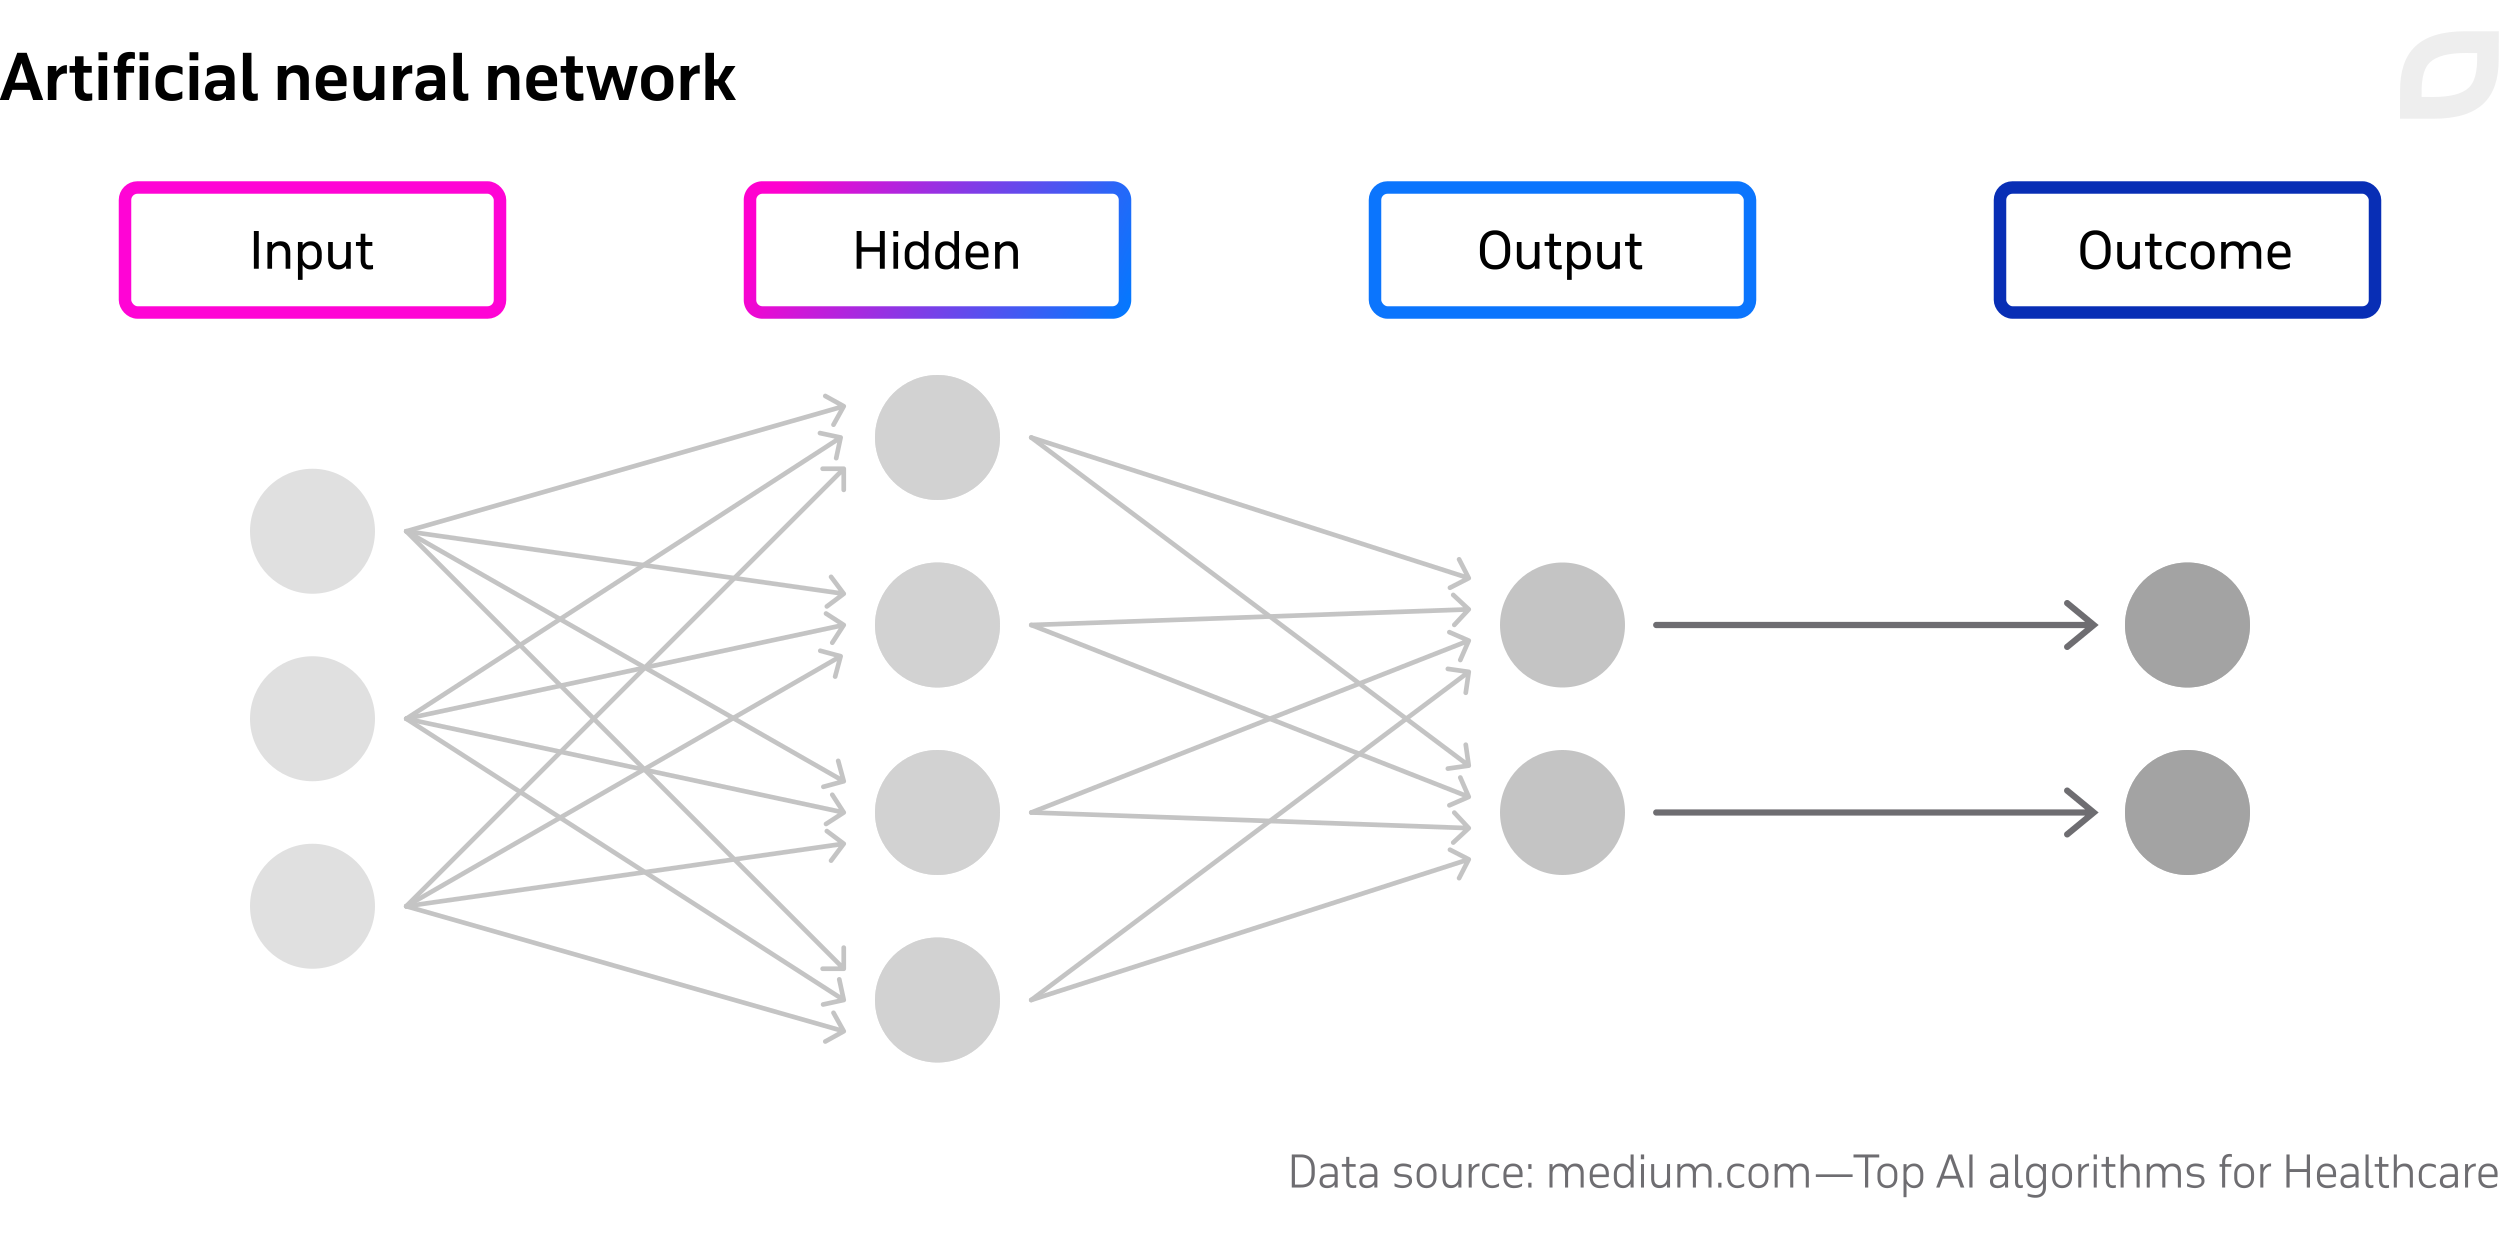 <svg width="800" height="400" viewBox="0 0 800 400" fill="none" xmlns="http://www.w3.org/2000/svg"><g clip-path="url(#clip0_9448_50870)"><path d="M416.389 369.43c.644 0 1.232.098 1.764.294.541.187.999.476 1.372.868.383.383.677.868.882 1.456.215.588.322 1.279.322 2.072v1.288c0 .793-.107 1.479-.322 2.058-.205.579-.499 1.055-.882 1.428a3.546 3.546 0 01-1.372.84 5.562 5.562 0 01-1.764.266h-3.024v-10.57h3.024zm-2.002.924v8.722h2.002a4.54 4.54 0 001.316-.182 2.495 2.495 0 001.05-.602c.289-.28.513-.649.672-1.106.168-.457.252-1.017.252-1.68v-1.484c0-.635-.079-1.181-.238-1.638-.159-.467-.383-.849-.672-1.148a2.602 2.602 0 00-1.05-.658 3.795 3.795 0 00-1.33-.224h-2.002zm12.69 9.646v-.952a2.29 2.29 0 01-.994.868c-.411.187-.877.28-1.4.28-.793 0-1.395-.187-1.806-.56-.401-.373-.602-.896-.602-1.568 0-.803.257-1.381.77-1.736.513-.364 1.293-.546 2.338-.546h1.694v-.448a4.3 4.3 0 00-.084-.896 1.6 1.6 0 00-.308-.672 1.334 1.334 0 00-.63-.42c-.261-.103-.597-.154-1.008-.154-.476 0-.901.065-1.274.196-.373.121-.747.345-1.12.672v-.966c.289-.233.625-.42 1.008-.56.383-.14.896-.21 1.54-.21.541 0 .994.061 1.358.182.364.112.658.294.882.546.224.243.383.551.476.924.093.364.14.798.14 1.302V380h-.98zm-2.268-.644c.233 0 .471-.028.714-.084a1.96 1.96 0 001.232-.812c.159-.215.266-.476.322-.784v-1.05h-1.736c-.784 0-1.33.112-1.638.336-.299.215-.448.569-.448 1.064 0 .439.135.77.406.994.28.224.663.336 1.148.336zm4.582-6.846h1.4v-2.31h.98v2.31h2.03v.84h-2.03v4.326c0 .56.093.975.28 1.246.196.261.546.392 1.05.392.149 0 .308-.009.476-.028.168-.028.303-.061.406-.098v.868a2.12 2.12 0 01-.406.084 3.03 3.03 0 01-.546.042c-.794 0-1.368-.215-1.722-.644-.346-.439-.518-1.041-.518-1.806v-4.382h-1.4v-.84zm10.387 7.49v-.952a2.29 2.29 0 01-.994.868c-.411.187-.877.28-1.4.28-.793 0-1.395-.187-1.806-.56-.401-.373-.602-.896-.602-1.568 0-.803.257-1.381.77-1.736.513-.364 1.293-.546 2.338-.546h1.694v-.448a4.3 4.3 0 00-.084-.896 1.6 1.6 0 00-.308-.672 1.334 1.334 0 00-.63-.42c-.261-.103-.597-.154-1.008-.154-.476 0-.901.065-1.274.196-.373.121-.747.345-1.12.672v-.966c.289-.233.625-.42 1.008-.56.383-.14.896-.21 1.54-.21.541 0 .994.061 1.358.182.364.112.658.294.882.546.224.243.383.551.476.924.093.364.14.798.14 1.302V380h-.98zm-2.268-.644c.233 0 .471-.028.714-.084a1.96 1.96 0 001.232-.812c.159-.215.266-.476.322-.784v-1.05h-1.736c-.784 0-1.33.112-1.638.336-.299.215-.448.569-.448 1.064 0 .439.135.77.406.994.28.224.663.336 1.148.336zm8.736-.714c.43.215.85.383 1.26.504.42.121.854.182 1.302.182.626 0 1.125-.112 1.498-.336.383-.233.574-.583.574-1.05 0-.812-.578-1.255-1.736-1.33l-.742-.056a4.221 4.221 0 01-.868-.14 2.053 2.053 0 01-.714-.35 1.703 1.703 0 01-.49-.616c-.121-.261-.182-.583-.182-.966 0-.345.075-.649.224-.91.159-.271.364-.499.616-.686.262-.187.56-.327.896-.42a3.756 3.756 0 011.078-.154c.56 0 1.05.056 1.47.168.43.103.794.233 1.092.392v.98a4.375 4.375 0 00-1.288-.504 5.73 5.73 0 00-1.176-.14c-.616 0-1.096.112-1.442.336-.345.224-.518.551-.518.98 0 .233.047.425.14.574.094.149.215.271.364.364.159.084.336.145.532.182.196.037.402.065.616.084l.84.07c.682.047 1.228.233 1.638.56.411.317.616.831.616 1.54 0 .392-.093.733-.28 1.022a2.36 2.36 0 01-.714.714 3.05 3.05 0 01-.98.406c-.364.093-.728.14-1.092.14-.42 0-.868-.051-1.344-.154a4.578 4.578 0 01-1.19-.42v-.966zm7.082-2.856c0-.569.075-1.069.224-1.498.159-.429.378-.789.658-1.078.28-.289.611-.509.994-.658a3.596 3.596 0 011.288-.224c.457 0 .882.075 1.274.224a2.74 2.74 0 011.008.658c.289.289.513.649.672 1.078.159.429.238.929.238 1.498v.952c0 .569-.079 1.069-.238 1.498a2.95 2.95 0 01-.672 1.078 2.74 2.74 0 01-1.008.658 3.558 3.558 0 01-1.274.224c-.467 0-.896-.075-1.288-.224a2.761 2.761 0 01-.994-.658 3.047 3.047 0 01-.658-1.078c-.149-.429-.224-.929-.224-1.498v-.952zm.966 1.022c0 .812.196 1.433.588 1.862.401.429.938.644 1.61.644.691 0 1.232-.215 1.624-.644.392-.439.588-1.059.588-1.862v-1.092c0-.821-.201-1.447-.602-1.876-.401-.429-.938-.644-1.61-.644-.672 0-1.209.215-1.61.644-.392.429-.588 1.055-.588 1.876v1.092zm13.36 3.192h-.98v-1.106c-.243.392-.56.705-.952.938-.392.233-.868.35-1.428.35-.943 0-1.629-.266-2.058-.798-.42-.541-.63-1.307-.63-2.296v-4.578h.966v4.578c0 .803.173 1.367.518 1.694.345.317.803.476 1.372.476.299 0 .574-.047.826-.14.261-.103.49-.247.686-.434.196-.187.355-.415.476-.686a2.81 2.81 0 00.224-.924v-4.564h.98V380zm2.335-7.49h.966v1.316a3.07 3.07 0 01.994-1.078c.41-.28.905-.42 1.484-.42v.938a.682.682 0 00-.126-.014h-.126c-.299 0-.579.061-.84.182a2.182 2.182 0 00-.672.504c-.196.215-.36.467-.49.756a2.9 2.9 0 00-.224.924V380h-.966v-7.49zm7.56-.182c.822 0 1.54.168 2.156.504v1.022a3.048 3.048 0 00-1.106-.518 4.24 4.24 0 00-1.05-.14c-.326 0-.63.047-.91.14-.28.084-.522.229-.728.434a2.058 2.058 0 00-.49.784c-.121.317-.182.709-.182 1.176v1.064c0 .355.047.686.14.994.094.308.234.579.42.812.187.224.42.401.7.532.29.131.63.196 1.022.196.346 0 .691-.051 1.036-.154a4.79 4.79 0 001.134-.518v.924c-.27.187-.597.336-.98.448a4.273 4.273 0 01-1.232.168c-.494 0-.942-.084-1.344-.252a2.96 2.96 0 01-1.008-.7 3.203 3.203 0 01-.644-1.092 4.33 4.33 0 01-.224-1.428v-.924c0-.504.066-.966.196-1.386a2.97 2.97 0 01.602-1.106c.28-.308.626-.546 1.036-.714.411-.177.896-.266 1.456-.266zm9.665 4.354h-5.152v.112c0 .364.046.7.14 1.008.102.308.256.574.462.798.205.224.457.401.756.532.308.131.672.196 1.092.196.42 0 .83-.037 1.232-.112.401-.075.835-.261 1.302-.56v.882c-.42.252-.836.425-1.246.518-.411.093-.873.14-1.386.14-1.046 0-1.862-.303-2.45-.91-.579-.607-.868-1.461-.868-2.562v-.924c0-.532.07-1.013.21-1.442.149-.429.354-.793.616-1.092.27-.299.592-.527.966-.686a3.132 3.132 0 011.274-.252c.924 0 1.661.275 2.212.826.56.551.84 1.386.84 2.506v1.022zm-5.152-.84h4.172v-.224c0-.793-.168-1.395-.504-1.806-.327-.411-.845-.616-1.554-.616-.299 0-.579.047-.84.14a1.632 1.632 0 00-.672.448 2.248 2.248 0 00-.448.798c-.103.317-.154.7-.154 1.148v.112zm6.982 2.632h1.036V380h-1.036v-1.526zm0-5.95h1.036v1.526h-1.036v-1.526zm6.798-.014h.966v1.12c.233-.401.541-.719.924-.952.383-.233.854-.35 1.414-.35.653 0 1.176.131 1.568.392.392.261.677.644.854 1.148.243-.476.569-.849.98-1.12.411-.28.924-.42 1.54-.42.943 0 1.624.271 2.044.812.429.532.644 1.293.644 2.282V380h-.98v-4.48c0-.803-.182-1.381-.546-1.736-.355-.355-.817-.532-1.386-.532-.588 0-1.069.191-1.442.574-.373.383-.583.919-.63 1.61V380h-.98v-4.48c0-.803-.173-1.381-.518-1.736-.345-.355-.803-.532-1.372-.532-.597 0-1.087.191-1.47.574-.383.383-.597.919-.644 1.61V380h-.966v-7.49zm18.989 4.172h-5.152v.112c0 .364.046.7.14 1.008.102.308.256.574.462.798.205.224.457.401.756.532.308.131.672.196 1.092.196.42 0 .83-.037 1.232-.112.401-.075.835-.261 1.302-.56v.882c-.42.252-.836.425-1.246.518-.411.093-.873.14-1.386.14-1.046 0-1.862-.303-2.45-.91-.579-.607-.868-1.461-.868-2.562v-.924c0-.532.07-1.013.21-1.442.149-.429.354-.793.616-1.092.27-.299.592-.527.966-.686a3.132 3.132 0 011.274-.252c.924 0 1.661.275 2.212.826.56.551.84 1.386.84 2.506v1.022zm-5.152-.84h4.172v-.224c0-.793-.168-1.395-.504-1.806-.327-.411-.845-.616-1.554-.616-.299 0-.579.047-.84.14a1.632 1.632 0 00-.672.448 2.248 2.248 0 00-.448.798c-.103.317-.154.7-.154 1.148v.112zm12.106-6.412h.98V380h-.98v-1.246a3.28 3.28 0 01-.966 1.036c-.392.271-.868.406-1.428.406-.494 0-.928-.084-1.302-.252a2.57 2.57 0 01-.924-.714 3.358 3.358 0 01-.56-1.106 5.253 5.253 0 01-.182-1.428v-.882c0-.504.061-.966.182-1.386.131-.429.318-.798.56-1.106.243-.317.546-.56.91-.728.374-.177.808-.266 1.302-.266.56 0 1.041.126 1.442.378.402.252.724.579.966.98v-4.256zm-2.254 3.766c-.298 0-.578.051-.84.154a1.773 1.773 0 00-.672.448 2.263 2.263 0 00-.448.798c-.112.317-.168.7-.168 1.148v1.022c0 .355.042.691.126 1.008.084.308.215.579.392.812.178.233.397.415.658.546.262.131.57.196.924.196.336 0 .644-.07.924-.21.28-.14.518-.322.714-.546.206-.224.364-.476.476-.756a2.39 2.39 0 00.168-.868v-1.652a2.51 2.51 0 00-.756-1.47 2.16 2.16 0 00-.686-.462 1.974 1.974 0 00-.812-.168zm5.583-.686h.966V380h-.966v-7.49zm-.042-3.08h1.05v1.526h-1.05v-1.526zm9.342 10.57h-.98v-1.106c-.243.392-.56.705-.952.938-.392.233-.868.35-1.428.35-.943 0-1.629-.266-2.058-.798-.42-.541-.63-1.307-.63-2.296v-4.578h.966v4.578c0 .803.172 1.367.518 1.694.345.317.802.476 1.372.476.298 0 .574-.047.826-.14.261-.103.49-.247.686-.434.196-.187.354-.415.476-.686a2.81 2.81 0 00.224-.924v-4.564h.98V380zm2.334-7.49h.966v1.12a2.67 2.67 0 01.924-.952c.383-.233.854-.35 1.414-.35.654 0 1.176.131 1.568.392.392.261.677.644.854 1.148a2.88 2.88 0 01.98-1.12c.411-.28.924-.42 1.54-.42.943 0 1.624.271 2.044.812.43.532.644 1.293.644 2.282V380h-.98v-4.48c0-.803-.182-1.381-.546-1.736-.354-.355-.816-.532-1.386-.532-.588 0-1.068.191-1.442.574-.373.383-.583.919-.63 1.61V380h-.98v-4.48c0-.803-.172-1.381-.518-1.736-.345-.355-.802-.532-1.372-.532-.597 0-1.087.191-1.47.574-.382.383-.597.919-.644 1.61V380h-.966v-7.49zm13.081 5.964h1.036V380h-1.036v-1.526zm6.169-6.146c.822 0 1.54.168 2.156.504v1.022a3.048 3.048 0 00-1.106-.518 4.24 4.24 0 00-1.05-.14c-.326 0-.63.047-.91.14-.28.084-.522.229-.728.434a2.058 2.058 0 00-.49.784c-.121.317-.182.709-.182 1.176v1.064c0 .355.047.686.14.994.094.308.234.579.42.812.187.224.42.401.7.532.29.131.63.196 1.022.196.346 0 .691-.051 1.036-.154a4.79 4.79 0 001.134-.518v.924c-.27.187-.597.336-.98.448a4.273 4.273 0 01-1.232.168c-.494 0-.942-.084-1.344-.252a2.96 2.96 0 01-1.008-.7 3.203 3.203 0 01-.644-1.092 4.33 4.33 0 01-.224-1.428v-.924c0-.504.066-.966.196-1.386a2.97 2.97 0 01.602-1.106c.28-.308.626-.546 1.036-.714.411-.177.896-.266 1.456-.266zm3.547 3.458c0-.569.074-1.069.224-1.498.158-.429.378-.789.658-1.078.28-.289.611-.509.994-.658a3.596 3.596 0 011.288-.224c.457 0 .882.075 1.274.224a2.74 2.74 0 011.008.658c.289.289.513.649.672 1.078.158.429.238.929.238 1.498v.952c0 .569-.08 1.069-.238 1.498a2.95 2.95 0 01-.672 1.078 2.74 2.74 0 01-1.008.658 3.558 3.558 0 01-1.274.224c-.467 0-.896-.075-1.288-.224a2.761 2.761 0 01-.994-.658c-.28-.289-.5-.649-.658-1.078-.15-.429-.224-.929-.224-1.498v-.952zm.966 1.022c0 .812.196 1.433.588 1.862.401.429.938.644 1.61.644.69 0 1.232-.215 1.624-.644.392-.439.588-1.059.588-1.862v-1.092c0-.821-.201-1.447-.602-1.876-.402-.429-.938-.644-1.61-.644-.672 0-1.209.215-1.61.644-.392.429-.588 1.055-.588 1.876v1.092zm7.382-4.298h.966v1.12c.233-.401.541-.719.924-.952.382-.233.854-.35 1.414-.35.653 0 1.176.131 1.568.392.392.261.676.644.854 1.148.242-.476.569-.849.98-1.12.41-.28.924-.42 1.54-.42.942 0 1.624.271 2.044.812.429.532.644 1.293.644 2.282V380h-.98v-4.48c0-.803-.182-1.381-.546-1.736-.355-.355-.817-.532-1.386-.532-.588 0-1.069.191-1.442.574-.374.383-.584.919-.63 1.61V380h-.98v-4.48c0-.803-.173-1.381-.518-1.736-.346-.355-.803-.532-1.372-.532-.598 0-1.088.191-1.47.574-.383.383-.598.919-.644 1.61V380h-.966v-7.49zm13.165 4.13v-.854h11.774v.854h-11.774zm20.295-6.258h-3.528V380h-1.022v-9.618h-3.682v-.952h8.232v.952zm-.574 5.404c0-.569.075-1.069.224-1.498.159-.429.378-.789.658-1.078.28-.289.611-.509.994-.658a3.596 3.596 0 011.288-.224c.457 0 .882.075 1.274.224a2.74 2.74 0 011.008.658c.289.289.513.649.672 1.078.159.429.238.929.238 1.498v.952c0 .569-.079 1.069-.238 1.498a2.95 2.95 0 01-.672 1.078 2.74 2.74 0 01-1.008.658 3.558 3.558 0 01-1.274.224c-.467 0-.896-.075-1.288-.224a2.761 2.761 0 01-.994-.658 3.047 3.047 0 01-.658-1.078c-.149-.429-.224-.929-.224-1.498v-.952zm.966 1.022c0 .812.196 1.433.588 1.862.401.429.938.644 1.61.644.691 0 1.232-.215 1.624-.644.392-.439.588-1.059.588-1.862v-1.092c0-.821-.201-1.447-.602-1.876-.401-.429-.938-.644-1.61-.644-.672 0-1.209.215-1.61.644-.392.429-.588 1.055-.588 1.876v1.092zm7.382-4.298h.966v1.148c.243-.392.565-.709.966-.952.402-.252.882-.378 1.442-.378.495 0 .924.089 1.288.266.374.177.682.425.924.742.252.308.439.677.56 1.106.122.42.182.877.182 1.372v.882c0 1.064-.247 1.913-.742 2.548-.494.635-1.227.952-2.198.952-.578 0-1.068-.135-1.47-.406a3.174 3.174 0 01-.952-1.036v4.354h-.966V372.51zm3.234.686c-.298 0-.578.056-.84.168-.252.112-.48.266-.686.462-.205.196-.373.42-.504.672-.13.252-.21.518-.238.798v1.652c0 .28.056.565.168.854.112.28.271.537.476.77.206.224.448.406.728.546.28.14.588.21.924.21.29 0 .56-.047.812-.14.262-.103.486-.257.672-.462.187-.215.336-.481.448-.798.112-.327.168-.714.168-1.162v-1.022c0-.355-.046-.686-.14-.994a2.187 2.187 0 00-.392-.812 1.831 1.831 0 00-.672-.546 2.037 2.037 0 00-.924-.196zm11.192-3.766h1.12l3.906 10.57h-1.204l-.994-2.814h-4.69L620.669 380h-1.092l3.976-10.57zm-1.526 6.832h4.032l-1.988-5.614-2.044 5.614zm9.182 3.738h-1.022v-10.57h1.022V380zm10.393 0v-.952a2.29 2.29 0 01-.994.868 3.34 3.34 0 01-1.4.28c-.793 0-1.395-.187-1.806-.56-.401-.373-.602-.896-.602-1.568 0-.803.257-1.381.77-1.736.514-.364 1.293-.546 2.338-.546h1.694v-.448a4.3 4.3 0 00-.084-.896 1.587 1.587 0 00-.308-.672 1.334 1.334 0 00-.63-.42c-.261-.103-.597-.154-1.008-.154-.476 0-.9.065-1.274.196-.373.121-.746.345-1.12.672v-.966a3.54 3.54 0 011.008-.56c.383-.14.896-.21 1.54-.21.542 0 .994.061 1.358.182.364.112.658.294.882.546.224.243.383.551.476.924.094.364.14.798.14 1.302V380h-.98zm-2.268-.644c.234 0 .472-.028.714-.084a1.96 1.96 0 001.232-.812c.159-.215.266-.476.322-.784v-1.05h-1.736c-.784 0-1.33.112-1.638.336-.298.215-.448.569-.448 1.064 0 .439.136.77.406.994.28.224.663.336 1.148.336zm5.475-9.926h.98v8.652c0 .42.056.728.168.924.112.196.318.294.616.294a1.993 1.993 0 00.742-.14v.854a1.392 1.392 0 01-.378.112 2.084 2.084 0 01-.476.056c-.317 0-.583-.042-.798-.126a1.206 1.206 0 01-.504-.378 1.837 1.837 0 01-.266-.644 4.3 4.3 0 01-.084-.896v-8.708zm9.89 10.556c0 .495-.07.943-.21 1.344-.14.411-.35.756-.63 1.036-.28.289-.635.513-1.064.672-.42.159-.915.238-1.484.238-.448 0-.882-.047-1.302-.14a6.796 6.796 0 01-1.162-.336v-.924c.429.187.863.317 1.302.392a6.33 6.33 0 001.176.126c.457 0 .84-.061 1.148-.182.308-.112.555-.275.742-.49.187-.205.317-.462.392-.77.084-.299.126-.639.126-1.022v-1.204c-.243.42-.565.77-.966 1.05-.392.28-.873.42-1.442.42-.495 0-.929-.084-1.302-.252a2.57 2.57 0 01-.924-.714 3.34 3.34 0 01-.56-1.106 5.253 5.253 0 01-.182-1.428v-.882c0-.504.061-.966.182-1.386a3.34 3.34 0 01.56-1.106c.243-.317.546-.56.91-.728a2.973 2.973 0 011.288-.266c.569 0 1.055.126 1.456.378.411.252.737.579.98.98v-1.176h.966v7.476zm-3.248-6.79c-.289 0-.565.051-.826.154a1.773 1.773 0 00-.672.448 2.248 2.248 0 00-.448.798c-.112.317-.168.7-.168 1.148v1.022c0 .355.042.691.126 1.008.084.308.215.579.392.812.177.233.397.415.658.546.261.131.569.196.924.196a2 2 0 00.882-.196c.28-.14.523-.317.728-.532.205-.215.364-.457.476-.728.121-.28.191-.56.21-.84v-1.554a2.458 2.458 0 00-.21-.854 2.321 2.321 0 00-.49-.728 2.238 2.238 0 00-.714-.504 1.967 1.967 0 00-.868-.196zm5.246 2.59c0-.569.075-1.069.224-1.498.159-.429.378-.789.658-1.078.28-.289.611-.509.994-.658a3.596 3.596 0 011.288-.224c.457 0 .882.075 1.274.224a2.74 2.74 0 011.008.658c.289.289.513.649.672 1.078.159.429.238.929.238 1.498v.952c0 .569-.079 1.069-.238 1.498a2.95 2.95 0 01-.672 1.078 2.74 2.74 0 01-1.008.658 3.558 3.558 0 01-1.274.224c-.467 0-.896-.075-1.288-.224a2.761 2.761 0 01-.994-.658 3.047 3.047 0 01-.658-1.078c-.149-.429-.224-.929-.224-1.498v-.952zm.966 1.022c0 .812.196 1.433.588 1.862.401.429.938.644 1.61.644.691 0 1.232-.215 1.624-.644.392-.439.588-1.059.588-1.862v-1.092c0-.821-.201-1.447-.602-1.876-.401-.429-.938-.644-1.61-.644-.672 0-1.209.215-1.61.644-.392.429-.588 1.055-.588 1.876v1.092zm7.382-4.298h.966v1.316a3.07 3.07 0 01.994-1.078c.411-.28.905-.42 1.484-.42v.938a.682.682 0 00-.126-.014h-.126c-.299 0-.579.061-.84.182a2.182 2.182 0 00-.672.504 2.87 2.87 0 00-.49.756c-.121.28-.196.588-.224.924V380h-.966v-7.49zm4.949 0h.966V380h-.966v-7.49zm-.042-3.08h1.05v1.526h-1.05v-1.526zm2.525 3.08h1.4v-2.31h.98v2.31h2.03v.84h-2.03v4.326c0 .56.093.975.28 1.246.196.261.546.392 1.05.392.149 0 .308-.009.476-.028.168-.028.303-.061.406-.098v.868a2.12 2.12 0 01-.406.084 3.03 3.03 0 01-.546.042c-.794 0-1.368-.215-1.722-.644-.346-.439-.518-1.041-.518-1.806v-4.382h-1.4v-.84zm6.117-3.08h.98v4.242c.252-.42.583-.747.994-.98.42-.243.915-.364 1.484-.364.933 0 1.605.271 2.016.812.42.541.63 1.302.63 2.282V380h-.98v-4.48c0-.803-.173-1.381-.518-1.736-.345-.355-.803-.532-1.372-.532-.299 0-.579.051-.84.154a2.05 2.05 0 00-.7.42 2.346 2.346 0 00-.49.686 2.81 2.81 0 00-.224.924V380h-.98v-10.57zm8.367 3.08h.966v1.12c.233-.401.541-.719.924-.952.383-.233.854-.35 1.414-.35.653 0 1.176.131 1.568.392.392.261.677.644.854 1.148.243-.476.569-.849.98-1.12.411-.28.924-.42 1.54-.42.943 0 1.624.271 2.044.812.429.532.644 1.293.644 2.282V380h-.98v-4.48c0-.803-.182-1.381-.546-1.736-.355-.355-.817-.532-1.386-.532-.588 0-1.069.191-1.442.574-.373.383-.583.919-.63 1.61V380h-.98v-4.48c0-.803-.173-1.381-.518-1.736-.345-.355-.803-.532-1.372-.532-.597 0-1.087.191-1.47.574-.383.383-.597.919-.644 1.61V380h-.966v-7.49zm12.885 6.132c.429.215.849.383 1.26.504.42.121.854.182 1.302.182.625 0 1.125-.112 1.498-.336.383-.233.574-.583.574-1.05 0-.812-.579-1.255-1.736-1.33l-.742-.056a4.221 4.221 0 01-.868-.14 2.036 2.036 0 01-.714-.35 1.693 1.693 0 01-.49-.616c-.121-.261-.182-.583-.182-.966 0-.345.075-.649.224-.91.159-.271.364-.499.616-.686.261-.187.56-.327.896-.42a3.751 3.751 0 011.078-.154c.56 0 1.05.056 1.47.168.429.103.793.233 1.092.392v.98a4.375 4.375 0 00-1.288-.504 5.745 5.745 0 00-1.176-.14c-.616 0-1.097.112-1.442.336-.345.224-.518.551-.518.98 0 .233.047.425.14.574.093.149.215.271.364.364.159.084.336.145.532.182.196.037.401.065.616.084l.84.07c.681.047 1.227.233 1.638.56.411.317.616.831.616 1.54 0 .392-.093.733-.28 1.022a2.36 2.36 0 01-.714.714 3.05 3.05 0 01-.98.406c-.364.093-.728.14-1.092.14-.42 0-.868-.051-1.344-.154a4.565 4.565 0 01-1.19-.42v-.966zm10.413-6.132h.812v-.728c0-.784.196-1.4.588-1.848.401-.448 1.017-.672 1.848-.672.168 0 .303.009.406.028.102.019.2.042.294.07v.896a1.037 1.037 0 00-.294-.084 1.7 1.7 0 00-.406-.042c-.476 0-.84.14-1.092.42-.243.28-.364.7-.364 1.26v.7h1.96v.84h-1.96V380h-.98v-6.65h-.812v-.84zm4.694 3.276c0-.569.075-1.069.224-1.498.159-.429.378-.789.658-1.078.28-.289.611-.509.994-.658a3.596 3.596 0 011.288-.224c.457 0 .882.075 1.274.224a2.74 2.74 0 011.008.658c.289.289.513.649.672 1.078.159.429.238.929.238 1.498v.952c0 .569-.079 1.069-.238 1.498a2.95 2.95 0 01-.672 1.078 2.74 2.74 0 01-1.008.658 3.558 3.558 0 01-1.274.224c-.467 0-.896-.075-1.288-.224a2.761 2.761 0 01-.994-.658 3.047 3.047 0 01-.658-1.078c-.149-.429-.224-.929-.224-1.498v-.952zm.966 1.022c0 .812.196 1.433.588 1.862.401.429.938.644 1.61.644.691 0 1.232-.215 1.624-.644.392-.439.588-1.059.588-1.862v-1.092c0-.821-.201-1.447-.602-1.876-.401-.429-.938-.644-1.61-.644-.672 0-1.209.215-1.61.644-.392.429-.588 1.055-.588 1.876v1.092zm7.382-4.298h.966v1.316a3.07 3.07 0 01.994-1.078c.411-.28.905-.42 1.484-.42v.938a.682.682 0 00-.126-.014h-.126c-.299 0-.579.061-.84.182a2.182 2.182 0 00-.672.504 2.87 2.87 0 00-.49.756c-.121.28-.196.588-.224.924V380h-.966v-7.49zm15.891 7.49h-1.022v-4.956h-5.488V380h-1.022v-10.57h1.022v4.662h5.488v-4.662h1.022V380zm8.348-3.318h-5.152v.112c0 .364.046.7.14 1.008.102.308.256.574.462.798.205.224.457.401.756.532.308.131.672.196 1.092.196.42 0 .83-.037 1.232-.112.401-.075.835-.261 1.302-.56v.882c-.42.252-.836.425-1.246.518-.411.093-.873.14-1.386.14-1.046 0-1.862-.303-2.45-.91-.579-.607-.868-1.461-.868-2.562v-.924c0-.532.07-1.013.21-1.442.149-.429.354-.793.616-1.092.27-.299.592-.527.966-.686a3.132 3.132 0 011.274-.252c.924 0 1.661.275 2.212.826.56.551.84 1.386.84 2.506v1.022zm-5.152-.84h4.172v-.224c0-.793-.168-1.395-.504-1.806-.327-.411-.845-.616-1.554-.616-.299 0-.579.047-.84.14a1.632 1.632 0 00-.672.448 2.248 2.248 0 00-.448.798c-.103.317-.154.7-.154 1.148v.112zM753.766 380v-.952a2.29 2.29 0 01-.994.868 3.34 3.34 0 01-1.4.28c-.793 0-1.395-.187-1.806-.56-.401-.373-.602-.896-.602-1.568 0-.803.257-1.381.77-1.736.514-.364 1.293-.546 2.338-.546h1.694v-.448a4.3 4.3 0 00-.084-.896 1.587 1.587 0 00-.308-.672 1.334 1.334 0 00-.63-.42c-.261-.103-.597-.154-1.008-.154-.476 0-.9.065-1.274.196-.373.121-.746.345-1.12.672v-.966a3.54 3.54 0 011.008-.56c.383-.14.896-.21 1.54-.21.542 0 .994.061 1.358.182.364.112.658.294.882.546.224.243.383.551.476.924.094.364.14.798.14 1.302V380h-.98zm-2.268-.644c.234 0 .472-.028.714-.084a1.96 1.96 0 001.232-.812c.159-.215.266-.476.322-.784v-1.05h-1.736c-.784 0-1.33.112-1.638.336-.298.215-.448.569-.448 1.064 0 .439.136.77.406.994.28.224.663.336 1.148.336zm5.476-9.926h.98v8.652c0 .42.056.728.168.924.112.196.317.294.616.294a2.007 2.007 0 00.742-.14v.854c-.094.047-.22.084-.378.112a2.097 2.097 0 01-.476.056c-.318 0-.584-.042-.798-.126a1.194 1.194 0 01-.504-.378 1.818 1.818 0 01-.266-.644 4.3 4.3 0 01-.084-.896v-8.708zm2.921 3.08h1.4v-2.31h.98v2.31h2.03v.84h-2.03v4.326c0 .56.093.975.28 1.246.196.261.546.392 1.05.392.149 0 .308-.009.476-.028.168-.028.303-.061.406-.098v.868a2.12 2.12 0 01-.406.084 3.03 3.03 0 01-.546.042c-.794 0-1.368-.215-1.722-.644-.346-.439-.518-1.041-.518-1.806v-4.382h-1.4v-.84zm6.117-3.08h.98v4.242c.252-.42.583-.747.994-.98.42-.243.915-.364 1.484-.364.933 0 1.605.271 2.016.812.42.541.63 1.302.63 2.282V380h-.98v-4.48c0-.803-.173-1.381-.518-1.736-.345-.355-.803-.532-1.372-.532-.299 0-.579.051-.84.154a2.05 2.05 0 00-.7.42 2.346 2.346 0 00-.49.686 2.81 2.81 0 00-.224.924V380h-.98v-10.57zm11.293 2.898c.821 0 1.54.168 2.156.504v1.022a3.055 3.055 0 00-1.106-.518 4.24 4.24 0 00-1.05-.14c-.327 0-.63.047-.91.14-.28.084-.523.229-.728.434a2.046 2.046 0 00-.49.784c-.121.317-.182.709-.182 1.176v1.064c0 .355.047.686.14.994.093.308.233.579.42.812.187.224.42.401.7.532.289.131.63.196 1.022.196.345 0 .691-.051 1.036-.154a4.79 4.79 0 001.134-.518v.924a3.386 3.386 0 01-.98.448 4.273 4.273 0 01-1.232.168c-.495 0-.943-.084-1.344-.252a2.96 2.96 0 01-1.008-.7 3.187 3.187 0 01-.644-1.092 4.33 4.33 0 01-.224-1.428v-.924c0-.504.065-.966.196-1.386.131-.429.331-.798.602-1.106.28-.308.625-.546 1.036-.714.411-.177.896-.266 1.456-.266zm8.248 7.672v-.952a2.29 2.29 0 01-.994.868 3.34 3.34 0 01-1.4.28c-.793 0-1.395-.187-1.806-.56-.401-.373-.602-.896-.602-1.568 0-.803.257-1.381.77-1.736.514-.364 1.293-.546 2.338-.546h1.694v-.448a4.3 4.3 0 00-.084-.896 1.587 1.587 0 00-.308-.672 1.334 1.334 0 00-.63-.42c-.261-.103-.597-.154-1.008-.154-.476 0-.9.065-1.274.196-.373.121-.746.345-1.12.672v-.966a3.54 3.54 0 011.008-.56c.383-.14.896-.21 1.54-.21.542 0 .994.061 1.358.182.364.112.658.294.882.546.224.243.383.551.476.924.094.364.14.798.14 1.302V380h-.98zm-2.268-.644c.234 0 .472-.028.714-.084a1.96 1.96 0 001.232-.812c.159-.215.266-.476.322-.784v-1.05h-1.736c-.784 0-1.33.112-1.638.336-.298.215-.448.569-.448 1.064 0 .439.136.77.406.994.28.224.663.336 1.148.336zm5.532-6.846h.966v1.316a3.07 3.07 0 01.994-1.078c.41-.28.905-.42 1.484-.42v.938a.682.682 0 00-.126-.014h-.126c-.299 0-.579.061-.84.182a2.182 2.182 0 00-.672.504c-.196.215-.36.467-.49.756a2.9 2.9 0 00-.224.924V380h-.966v-7.49zm10.402 4.172h-5.152v.112c0 .364.047.7.14 1.008.103.308.257.574.462.798.206.224.458.401.756.532.308.131.672.196 1.092.196.42 0 .831-.037 1.232-.112.402-.075.836-.261 1.302-.56v.882c-.42.252-.835.425-1.246.518-.41.093-.872.14-1.386.14-1.045 0-1.862-.303-2.45-.91-.578-.607-.868-1.461-.868-2.562v-.924c0-.532.07-1.013.21-1.442a3.29 3.29 0 01.616-1.092c.271-.299.593-.527.966-.686a3.139 3.139 0 011.274-.252c.924 0 1.662.275 2.212.826.56.551.84 1.386.84 2.506v1.022zm-5.152-.84h4.172v-.224c0-.793-.168-1.395-.504-1.806-.326-.411-.844-.616-1.554-.616-.298 0-.578.047-.84.14a1.645 1.645 0 00-.672.448 2.263 2.263 0 00-.448.798c-.102.317-.154.7-.154 1.148v.112z" fill="#6E6D71"/><path d="M82.806 86h-1.568V73.92h1.568V86zm2.77-8.56h1.488v1.072a3.13 3.13 0 011.104-.944c.448-.235.976-.352 1.584-.352 1.077 0 1.867.315 2.368.944.512.63.768 1.504.768 2.624V86H91.4v-5.104c0-.405-.059-.752-.176-1.04a1.817 1.817 0 00-.448-.704 1.585 1.585 0 00-.64-.416 2.274 2.274 0 00-.752-.128c-.288 0-.57.053-.848.16a2.13 2.13 0 00-.736.432c-.213.192-.39.432-.528.72a2.443 2.443 0 00-.208.96V86h-1.488v-8.56zm9.765 0h1.488v1.12c.278-.405.635-.73 1.072-.976.438-.245.96-.368 1.568-.368.576 0 1.083.101 1.52.304.438.203.8.485 1.088.848.299.352.518.773.656 1.264.15.48.224 1.003.224 1.568v1.056c0 1.216-.298 2.187-.896 2.912-.586.715-1.45 1.072-2.592 1.072-.618 0-1.146-.139-1.584-.416a3.67 3.67 0 01-1.056-1.088v4.816h-1.488V77.44zm3.888 1.088c-.288 0-.57.059-.848.176a2.558 2.558 0 00-.736.496 2.846 2.846 0 00-.544.72c-.138.267-.229.56-.272.88v1.536c0 .32.064.635.192.944.128.31.3.587.512.832.224.245.48.443.768.592.3.15.62.224.96.224.694 0 1.232-.224 1.616-.672.395-.459.592-1.099.592-1.92V81.12c0-.821-.202-1.456-.608-1.904-.394-.459-.938-.688-1.632-.688zM112.243 86h-1.488v-.992a3.12 3.12 0 01-1.04.896c-.405.213-.896.32-1.472.32-1.088 0-1.898-.31-2.432-.928-.533-.63-.8-1.51-.8-2.64V77.44h1.488v5.264c0 .405.054.747.16 1.024.118.267.267.485.448.656.192.16.411.277.656.352.246.064.496.096.752.096.299 0 .582-.053.848-.16a2.15 2.15 0 00.72-.448c.203-.203.363-.453.48-.752.128-.299.192-.64.192-1.024V77.44h1.488V86zm1.656-8.56h1.52V74.8h1.488v2.64h2.24v1.264h-2.24v4.4c0 .64.091 1.104.272 1.392.192.277.555.416 1.088.416.16 0 .352-.01.576-.032a2.23 2.23 0 00.528-.096v1.296a4.445 4.445 0 01-1.216.16c-.981 0-1.685-.272-2.112-.816-.416-.555-.624-1.296-.624-2.224v-4.496h-1.52V77.44z" fill="#000"/><rect x="40" y="60" width="120" height="40" rx="4" stroke="#FF04D5" stroke-width="4"/><path d="M283.128 86h-1.568v-5.44h-5.872V86h-1.568V73.92h1.568v5.184h5.872V73.92h1.568V86zm2.768-8.56h1.488V86h-1.488v-8.56zm-.048-3.52h1.584v1.744h-1.584V73.92zm9.792 0h1.488V86h-1.488v-1.264c-.288.437-.646.8-1.072 1.088-.427.277-.95.416-1.568.416-1.142 0-2.011-.357-2.608-1.072-.587-.725-.88-1.696-.88-2.912V81.2c0-.565.069-1.088.208-1.568.149-.49.368-.912.656-1.264a3.084 3.084 0 011.104-.848c.437-.203.944-.304 1.52-.304.608 0 1.125.123 1.552.368.437.245.8.57 1.088.976v-4.64zm-2.4 4.608c-.694 0-1.243.23-1.648.688-.395.448-.592 1.083-.592 1.904v1.216c0 .821.192 1.461.576 1.92.394.448.938.672 1.632.672.33 0 .64-.07.928-.208a2.61 2.61 0 00.768-.576c.213-.235.384-.501.512-.8.138-.299.213-.603.224-.912V80.8a2.457 2.457 0 00-.288-.88 2.428 2.428 0 00-.544-.72 2.308 2.308 0 00-.736-.496 2.046 2.046 0 00-.832-.176zm12.15-4.608h1.488V86h-1.488v-1.264c-.288.437-.646.8-1.072 1.088-.427.277-.95.416-1.568.416-1.142 0-2.011-.357-2.608-1.072-.587-.725-.88-1.696-.88-2.912V81.2c0-.565.069-1.088.208-1.568.149-.49.368-.912.656-1.264a3.084 3.084 0 011.104-.848c.437-.203.944-.304 1.52-.304.608 0 1.125.123 1.552.368.437.245.8.57 1.088.976v-4.64zm-2.4 4.608c-.694 0-1.243.23-1.648.688-.395.448-.592 1.083-.592 1.904v1.216c0 .821.192 1.461.576 1.92.394.448.938.672 1.632.672.33 0 .64-.07.928-.208a2.61 2.61 0 00.768-.576c.213-.235.384-.501.512-.8.138-.299.213-.603.224-.912V80.8a2.457 2.457 0 00-.288-.88 2.428 2.428 0 00-.544-.72 2.308 2.308 0 00-.736-.496 2.046 2.046 0 00-.832-.176zm13.334 3.84H310.5c.01.821.256 1.456.736 1.904.49.437 1.12.656 1.888.656.266 0 .522-.005.768-.016a5.098 5.098 0 001.44-.336c.245-.107.506-.245.784-.416v1.328c-.47.277-.944.47-1.424.576-.47.117-1.04.176-1.712.176a4.782 4.782 0 01-1.584-.256 3.522 3.522 0 01-1.248-.752 3.648 3.648 0 01-.832-1.248c-.203-.501-.304-1.077-.304-1.728V81.2c0-.608.09-1.157.272-1.648.181-.49.432-.907.752-1.248.33-.352.714-.619 1.152-.8a3.696 3.696 0 011.472-.288c.522 0 1.008.08 1.456.24a3.096 3.096 0 011.936 1.888c.181.48.272 1.045.272 1.696v1.328zm-3.664-3.84c-.694 0-1.227.23-1.6.688-.374.448-.56 1.077-.56 1.888h4.336v-.144c0-.821-.192-1.43-.576-1.824-.374-.405-.907-.608-1.6-.608zm5.767-1.088h1.488v1.072c.299-.405.667-.72 1.104-.944.448-.235.976-.352 1.584-.352 1.078 0 1.867.315 2.368.944.512.63.768 1.504.768 2.624V86h-1.488v-5.104c0-.405-.058-.752-.176-1.04a1.81 1.81 0 00-.448-.704 1.579 1.579 0 00-.64-.416 2.273 2.273 0 00-.752-.128c-.288 0-.57.053-.848.16-.277.096-.522.24-.736.432a2.302 2.302 0 00-.528.72 2.449 2.449 0 00-.208.96V86h-1.488v-8.56z" fill="#000"/><rect x="240" y="60" width="120" height="40" rx="4" stroke="url(#paint0_linear_9448_50870)" stroke-width="4"/><path d="M473.576 79.28c0-.907.112-1.707.336-2.4.224-.693.544-1.275.96-1.744.427-.48.939-.837 1.536-1.072.598-.245 1.264-.368 2-.368s1.403.123 2 .368a3.834 3.834 0 011.52 1.072c.427.47.752 1.05.976 1.744.235.693.352 1.493.352 2.4v1.472c0 .907-.117 1.707-.352 2.4-.224.683-.549 1.253-.976 1.712a3.984 3.984 0 01-1.52 1.04c-.597.224-1.264.336-2 .336s-1.402-.112-2-.336a4.137 4.137 0 01-1.536-1.04c-.416-.459-.736-1.03-.96-1.712-.224-.693-.336-1.493-.336-2.4V79.28zm1.616 1.584c0 1.387.272 2.395.816 3.024.555.63 1.355.944 2.4.944 1.046 0 1.846-.315 2.4-.944.566-.63.848-1.637.848-3.024v-1.696c0-.693-.08-1.29-.24-1.792-.149-.512-.368-.933-.656-1.264a2.582 2.582 0 00-1.04-.752 3.269 3.269 0 00-1.312-.256c-.48 0-.917.085-1.312.256-.394.16-.736.41-1.024.752-.277.33-.496.752-.656 1.264-.149.501-.224 1.099-.224 1.792v1.696zM492.626 86h-1.488v-.992a3.12 3.12 0 01-1.04.896c-.405.213-.896.32-1.472.32-1.088 0-1.898-.31-2.432-.928-.533-.63-.8-1.51-.8-2.64V77.44h1.488v5.264c0 .405.054.747.16 1.024.118.267.267.485.448.656.192.16.411.277.656.352.246.064.496.096.752.096.299 0 .582-.053.848-.16a2.15 2.15 0 00.72-.448c.203-.203.363-.453.48-.752.128-.299.192-.64.192-1.024V77.44h1.488V86zm1.656-8.56h1.52V74.8h1.488v2.64h2.24v1.264h-2.24v4.4c0 .64.09 1.104.272 1.392.192.277.554.416 1.088.416.16 0 .352-.01.576-.032a2.25 2.25 0 00.528-.096v1.296a4.445 4.445 0 01-1.216.16c-.982 0-1.686-.272-2.112-.816-.416-.555-.624-1.296-.624-2.224v-4.496h-1.52V77.44zm7.177 0h1.488v1.12c.277-.405.634-.73 1.072-.976.437-.245.96-.368 1.568-.368.576 0 1.082.101 1.52.304.437.203.8.485 1.088.848.298.352.517.773.656 1.264.149.48.224 1.003.224 1.568v1.056c0 1.216-.299 2.187-.896 2.912-.587.715-1.451 1.072-2.592 1.072-.619 0-1.147-.139-1.584-.416a3.66 3.66 0 01-1.056-1.088v4.816h-1.488V77.44zm3.888 1.088c-.288 0-.571.059-.848.176a2.552 2.552 0 00-.736.496 2.628 2.628 0 00-.816 1.6v1.536c0 .32.064.635.192.944.128.31.298.587.512.832.224.245.48.443.768.592.298.15.618.224.96.224.693 0 1.232-.224 1.616-.672.394-.459.592-1.099.592-1.92V81.12c0-.821-.203-1.456-.608-1.904-.395-.459-.939-.688-1.632-.688zM518.361 86h-1.488v-.992a3.13 3.13 0 01-1.04.896c-.406.213-.896.32-1.472.32-1.088 0-1.899-.31-2.432-.928-.534-.63-.8-1.51-.8-2.64V77.44h1.488v5.264c0 .405.053.747.16 1.024.117.267.266.485.448.656.192.16.41.277.656.352.245.064.496.096.752.096.298 0 .581-.053.848-.16a2.17 2.17 0 00.72-.448c.202-.203.362-.453.48-.752.128-.299.192-.64.192-1.024V77.44h1.488V86zm1.655-8.56h1.52V74.8h1.488v2.64h2.24v1.264h-2.24v4.4c0 .64.091 1.104.272 1.392.192.277.555.416 1.088.416.16 0 .352-.01.576-.032a2.23 2.23 0 00.528-.096v1.296a4.445 4.445 0 01-1.216.16c-.981 0-1.685-.272-2.112-.816-.416-.555-.624-1.296-.624-2.224v-4.496h-1.52V77.44z" fill="#000"/><rect x="440" y="60" width="120" height="40" rx="4" stroke="#0B75FD" stroke-width="4"/><path d="M665.709 79.28c0-.907.112-1.707.336-2.4.224-.693.544-1.275.96-1.744.427-.48.939-.837 1.536-1.072.598-.245 1.264-.368 2-.368s1.403.123 2 .368a3.834 3.834 0 011.52 1.072c.427.47.752 1.05.976 1.744.235.693.352 1.493.352 2.4v1.472c0 .907-.117 1.707-.352 2.4-.224.683-.549 1.253-.976 1.712a3.984 3.984 0 01-1.52 1.04c-.597.224-1.264.336-2 .336s-1.402-.112-2-.336a4.137 4.137 0 01-1.536-1.04c-.416-.459-.736-1.03-.96-1.712-.224-.693-.336-1.493-.336-2.4V79.28zm1.616 1.584c0 1.387.272 2.395.816 3.024.555.63 1.355.944 2.4.944 1.046 0 1.846-.315 2.4-.944.566-.63.848-1.637.848-3.024v-1.696c0-.693-.08-1.29-.24-1.792-.149-.512-.368-.933-.656-1.264a2.582 2.582 0 00-1.04-.752 3.269 3.269 0 00-1.312-.256c-.48 0-.917.085-1.312.256-.394.16-.736.41-1.024.752-.277.33-.496.752-.656 1.264-.149.501-.224 1.099-.224 1.792v1.696zM684.759 86h-1.488v-.992a3.12 3.12 0 01-1.04.896c-.405.213-.896.32-1.472.32-1.088 0-1.899-.31-2.432-.928-.533-.63-.8-1.51-.8-2.64V77.44h1.488v5.264c0 .405.053.747.16 1.024.117.267.267.485.448.656.192.16.411.277.656.352.245.064.496.096.752.096.299 0 .581-.053.848-.16a2.17 2.17 0 00.72-.448c.203-.203.363-.453.48-.752.128-.299.192-.64.192-1.024V77.44h1.488V86zm1.656-8.56h1.52V74.8h1.488v2.64h2.24v1.264h-2.24v4.4c0 .64.09 1.104.272 1.392.192.277.554.416 1.088.416.16 0 .352-.01.576-.032a2.25 2.25 0 00.528-.096v1.296a4.445 4.445 0 01-1.216.16c-.982 0-1.686-.272-2.112-.816-.416-.555-.624-1.296-.624-2.224v-4.496h-1.52V77.44zm10.587-.224c.96 0 1.787.192 2.48.576v1.536a4.218 4.218 0 00-2.496-.8c-.768 0-1.365.219-1.792.656-.416.427-.624 1.072-.624 1.936v1.216c0 .821.208 1.461.624 1.92.416.448.992.672 1.728.672.405 0 .811-.059 1.216-.176.405-.117.848-.325 1.328-.624v1.408a3.88 3.88 0 01-1.12.512 5.07 5.07 0 01-1.456.192c-.565 0-1.083-.09-1.552-.272a3.656 3.656 0 01-1.216-.8 3.678 3.678 0 01-.768-1.264 4.734 4.734 0 01-.272-1.648V81.2c0-.555.075-1.072.224-1.552.16-.49.4-.912.72-1.264a3.24 3.24 0 011.216-.848c.501-.213 1.088-.32 1.76-.32zm4.033 3.984c0-.65.096-1.221.288-1.712.203-.501.475-.917.816-1.248a3.47 3.47 0 011.216-.768c.459-.17.955-.256 1.488-.256.523 0 1.019.085 1.488.256.47.17.875.427 1.216.768.342.33.614.747.816 1.248.203.49.304 1.061.304 1.712v1.056c0 .65-.101 1.227-.304 1.728a3.76 3.76 0 01-.816 1.248c-.341.33-.746.581-1.216.752-.469.17-.965.256-1.488.256a4.235 4.235 0 01-1.488-.256 3.588 3.588 0 01-1.216-.752 3.792 3.792 0 01-.816-1.248c-.192-.501-.288-1.077-.288-1.728V81.2zm1.488 1.136c0 .821.214 1.461.64 1.92.427.448.987.672 1.68.672.694 0 1.254-.224 1.68-.672.438-.459.656-1.099.656-1.92V81.12c0-.821-.218-1.456-.656-1.904-.426-.459-.986-.688-1.68-.688-.693 0-1.253.23-1.68.688-.426.448-.64 1.083-.64 1.904v1.216zm8.256-4.896h1.488v1.008a3.175 3.175 0 011.024-.896c.416-.224.917-.336 1.504-.336.704 0 1.285.139 1.744.416.459.277.805.672 1.04 1.184a3.31 3.31 0 011.152-1.152c.48-.299 1.056-.448 1.728-.448 1.077 0 1.867.315 2.368.944.512.63.768 1.504.768 2.624V86h-1.488v-5.104c0-.405-.059-.752-.176-1.04a1.82 1.82 0 00-.448-.704 1.585 1.585 0 00-.64-.416 2.273 2.273 0 00-.752-.128c-.299 0-.581.053-.848.16a2.122 2.122 0 00-.688.464 2.115 2.115 0 00-.464.736c-.107.299-.16.64-.16 1.024V86h-1.488v-5.104c0-.405-.059-.752-.176-1.04a1.82 1.82 0 00-.448-.704 1.585 1.585 0 00-.64-.416 2.273 2.273 0 00-1.584.032c-.256.096-.48.24-.672.432a2.145 2.145 0 00-.464.72 2.664 2.664 0 00-.192.96V86h-1.488v-8.56zm22.178 4.928h-5.824c.01.821.256 1.456.736 1.904.49.437 1.12.656 1.888.656.266 0 .522-.005.768-.016a5.098 5.098 0 001.44-.336c.245-.107.506-.245.784-.416v1.328c-.47.277-.944.47-1.424.576-.47.117-1.04.176-1.712.176a4.782 4.782 0 01-1.584-.256 3.522 3.522 0 01-1.248-.752 3.648 3.648 0 01-.832-1.248c-.203-.501-.304-1.077-.304-1.728V81.2c0-.608.09-1.157.272-1.648.181-.49.432-.907.752-1.248.33-.352.714-.619 1.152-.8a3.696 3.696 0 011.472-.288c.522 0 1.008.08 1.456.24a3.096 3.096 0 011.936 1.888c.181.48.272 1.045.272 1.696v1.328zm-3.664-3.84c-.694 0-1.227.23-1.6.688-.374.448-.56 1.077-.56 1.888h4.336v-.144c0-.821-.192-1.43-.576-1.824-.374-.405-.907-.608-1.6-.608z" fill="#000"/><rect x="640" y="60" width="120" height="40" rx="4" stroke="#082EB5" stroke-width="4"/><path d="M670 200l.636-.772.937.772-.937.772L670 200zm-9.136-6.228a1 1 0 011.272-1.544l-1.272 1.544zm1.272 14a1 1 0 01-1.272-1.544l1.272 1.544zM530 201a1 1 0 010-2v2zm132.136-8.772l8.5 7-1.272 1.544-8.5-7 1.272-1.544zm8.5 8.544l-8.5 7-1.272-1.544 8.5-7 1.272 1.544zM530 199h140v2H530v-2zM670 260l.636-.772.937.772-.937.772L670 260zm-9.136-6.228a1 1 0 011.272-1.544l-1.272 1.544zm1.272 14a1 1 0 01-1.272-1.544l1.272 1.544zM530 261a1 1 0 010-2v2zm132.136-8.772l8.5 7-1.272 1.544-8.5-7 1.272-1.544zm8.5 8.544l-8.5 7-1.272-1.544 8.5-7 1.272 1.544zM530 259h140v2H530v-2z" fill="#6E6D71"/><g><circle cx="100" cy="170" r="20" fill="#E0E0E0"/><circle cx="100" cy="230" r="20" fill="#E0E0E0"/><circle cx="100" cy="290" r="20" fill="#E0E0E0"/><circle cx="300" cy="140" r="20" fill="#C4C4C4"/><circle cx="300" cy="200" r="20" fill="#C4C4C4"/><circle cx="300" cy="260" r="20" fill="#C4C4C4"/><circle cx="500" cy="200" r="20" fill="#C4C4C4"/><circle cx="500" cy="260" r="20" fill="#C4C4C4"/><circle cx="700" cy="200" r="20" fill="#828282"/><circle cx="700" cy="260" r="20" fill="#828282"/><circle cx="300" cy="320" r="20" fill="#C4C4C4"/><circle opacity=".5" cx="300" cy="140" r="20" fill="#E0E0E0"/><circle opacity=".5" cx="300" cy="200" r="20" fill="#E0E0E0"/><circle opacity=".5" cx="300" cy="260" r="20" fill="#E0E0E0"/><circle opacity=".5" cx="300" cy="320" r="20" fill="#E0E0E0"/><circle opacity=".5" cx="700" cy="200" r="20" fill="#C4C4C4"/><circle opacity=".5" cx="700" cy="260" r="20" fill="#C4C4C4"/></g><g fill="#C4C4C4"><path d="M129.794 169.279a.75.75 0 00.412 1.442l-.412-1.442zm140.862-38.915a.75.75 0 00-.292-1.02l-5.9-3.278a.75.75 0 00-.729 1.312l5.245 2.913-2.914 5.245a.75.75 0 001.312.729l3.278-5.901zm-140.45 40.357l140-40-.412-1.442-140 40 .412 1.442zM330.23 139.286a.75.75 0 00-.46 1.428l.46-1.428zm140.113 46.381a.75.75 0 00.324-1.01l-3.083-6.004a.75.75 0 10-1.335.685l2.741 5.337-5.337 2.741a.75.75 0 10.685 1.335l6.005-3.084zM329.77 140.714l140 45 .46-1.428-140-45-.46 1.428z"/><path d="M330.45 139.4a.75.75 0 00-.9 1.2l.9-1.2zm139.656 106.342a.749.749 0 00.636-.848l-.954-6.682a.75.75 0 10-1.485.212l.848 5.94-5.939.848a.75.75 0 10.212 1.485l6.682-.955zM329.55 140.6l140 105 .9-1.2-140-105-.9 1.2z"/><path d="M329.973 199.25a.751.751 0 00.054 1.5l-.054-1.5zm140.576-3.739a.75.75 0 00-.038-1.06l-4.94-4.599a.75.75 0 10-1.022 1.097l4.391 4.089-4.088 4.391a.75.75 0 101.097 1.022l4.6-4.94zm-140.522 5.239l140-5-.054-1.5-140 5 .054 1.5z"/><path d="M330.274 199.302a.749.749 0 10-.548 1.396l.548-1.396zM470.3 255.688a.752.752 0 00.388-.988l-2.698-6.187a.749.749 0 10-1.375.599l2.398 5.5-5.5 2.398a.749.749 0 10.599 1.375l6.188-2.697zm-140.574-54.99l140 55 .548-1.396-140-55-.548 1.396z"/><path d="M329.726 259.302a.749.749 0 10.548 1.396l-.548-1.396zM470.688 205.3a.752.752 0 00-.388-.988l-6.188-2.697a.75.75 0 10-.599 1.375l5.5 2.398-2.398 5.5a.75.75 0 101.375.599l2.698-6.187zm-140.414 55.398l140-55-.548-1.396-140 55 .548 1.396z"/><path d="M330.027 259.25a.751.751 0 00-.054 1.5l.054-1.5zm140.484 6.299a.75.75 0 00.038-1.06l-4.6-4.94a.75.75 0 10-1.097 1.022l4.088 4.391-4.391 4.089a.75.75 0 101.022 1.097l4.94-4.599zm-140.538-4.799l140 5 .054-1.5-140-5-.054 1.5z"/><path d="M329.55 319.4a.75.75 0 00.9 1.2l-.9-1.2zm141.192-104.294a.749.749 0 00-.636-.848l-6.682-.955a.75.75 0 10-.212 1.485l5.939.848-.848 5.94a.75.75 0 101.485.212l.954-6.682zM330.45 320.6l140-105-.9-1.2-140 105 .9 1.2z"/><path d="M329.77 319.286a.75.75 0 00.46 1.428l-.46-1.428zm140.897-43.943a.75.75 0 00-.324-1.01l-6.005-3.084a.75.75 0 10-.685 1.335l5.337 2.741-2.741 5.337a.75.75 0 101.335.685l3.083-6.004zM330.23 320.714l140-45-.46-1.428-140 45 .46 1.428zM130.106 169.258a.749.749 0 10-.212 1.484l.212-1.484zM270.45 190.6a.75.75 0 00.15-1.05l-4.05-5.4a.75.75 0 00-1.2.9l3.6 4.8-4.8 3.6a.75.75 0 00.9 1.2l5.4-4.05zm-140.556-19.858l140 20 .212-1.484-140-20-.212 1.484z"/><path d="M130.372 169.349a.749.749 0 10-.744 1.302l.744-1.302zm139.825 81.375a.75.75 0 00.527-.921l-1.776-6.513a.75.75 0 00-1.448.395l1.579 5.789-5.788 1.578a.75.75 0 00.394 1.448l6.512-1.776zm-140.569-80.073l140 80 .744-1.302-140-80-.744 1.302z"/><path d="M130.53 169.47a.749.749 0 10-1.06 1.06l1.06-1.06zM270 310.75a.75.75 0 00.75-.75v-6.75a.75.75 0 00-1.5 0v6h-6a.75.75 0 000 1.5H270zM129.47 170.53l140 140 1.06-1.06-140-140-1.06 1.06zM130.206 289.279a.75.75 0 00-.412 1.442l.412-1.442zm140.158 41.377a.75.75 0 00.292-1.02l-3.278-5.901a.75.75 0 00-1.312.729l2.914 5.245-5.245 2.913a.75.75 0 00.729 1.312l5.9-3.278zm-140.57-39.935l140 40 .412-1.442-140-40-.412 1.442z"/><path d="M129.894 289.258a.749.749 0 10.212 1.484l-.212-1.484zM270.6 270.45a.75.75 0 00-.15-1.05l-5.4-4.05a.75.75 0 00-.9 1.2l4.8 3.6-3.6 4.8a.75.75 0 001.2.9l4.05-5.4zm-140.494 20.292l140-20-.212-1.484-140 20 .212 1.484z"/><path d="M129.626 289.35a.75.75 0 10.748 1.3l-.748-1.3zm140.098-79.155a.75.75 0 00-.529-.919l-6.518-1.756a.75.75 0 00-.39 1.448l5.794 1.561-1.561 5.794a.75.75 0 001.448.39l1.756-6.518zm-139.35 80.455l139-80-.748-1.3-139 80 .748 1.3z"/><path d="M129.47 289.47a.749.749 0 101.06 1.06l-1.06-1.06zM270.75 150a.75.75 0 00-.75-.75h-6.75a.75.75 0 000 1.5h6v6a.75.75 0 001.5 0V150zM130.53 290.53l140-140-1.06-1.06-140 140 1.06 1.06zM129.592 229.37a.752.752 0 00.816 1.26l-.816-1.26zm140.141-89.213a.749.749 0 00-.576-.89l-6.601-1.413a.75.75 0 00-.314 1.467l5.868 1.255-1.256 5.868a.75.75 0 001.467.314l1.412-6.601zM130.408 230.63l139-90-.816-1.26-139 90 .816 1.26z"/><path d="M129.843 229.267a.749.749 0 10.314 1.466l-.314-1.466zm140.787-28.86a.75.75 0 00-.223-1.037l-5.667-3.667a.75.75 0 00-.815 1.26l5.038 3.259-3.26 5.038a.75.75 0 001.26.815l3.667-5.668zm-140.473 30.326l140-30-.314-1.466-140 30 .314 1.466z"/><path d="M130.157 229.267a.749.749 0 10-.314 1.466l.314-1.466zm140.25 31.363a.75.75 0 00.223-1.037l-3.667-5.668a.75.75 0 00-1.26.815l3.26 5.038-5.038 3.259a.75.75 0 00.815 1.26l5.667-3.667zm-140.564-29.897l140 30 .314-1.466-140-30-.314 1.466z"/><path d="M130.406 229.369a.75.75 0 00-.812 1.262l.812-1.262zm139.753 91.364a.75.75 0 00.574-.892l-1.434-6.596a.75.75 0 10-1.466.318l1.275 5.863-5.863 1.275a.75.75 0 10.318 1.466l6.596-1.434zm-140.565-90.102l140 90 .812-1.262-140-90-.812 1.262z"/></g><g><path d="M5.52 16.9h3.02L13.82 32H10.6l-1.04-3.24H3.94L2.84 32H-.08l5.6-15.1zm-.8 9.58h4.12L6.86 20.2l-2.14 6.28zm10.586-5.36h2.74v1.76c.347-.6.8-1.087 1.36-1.46.56-.387 1.227-.58 2-.58v2.74a2.667 2.667 0 00-.56-.06c-.413 0-.786.08-1.12.24-.333.16-.626.387-.88.68-.24.293-.433.647-.58 1.06a4.837 4.837 0 00-.22 1.36V32h-2.74V21.12zm6.95 0h1.74V18h2.74v3.12h2.62v2.14h-2.62v4.94c0 .68.12 1.147.36 1.4.24.253.627.38 1.16.38.2 0 .413-.007.64-.02a3.94 3.94 0 00.62-.12v2.24c-.227.067-.52.12-.88.16a8.57 8.57 0 01-.98.06c-1.213 0-2.127-.32-2.74-.96-.613-.64-.92-1.553-.92-2.74v-5.34h-1.74v-2.14zm9.28 0h2.74V32h-2.74V21.12zm-.02-4.42h2.8v2.58h-2.8V16.7zm4.928 4.42h1.2v-.82c0-1.187.34-2.093 1.02-2.72.693-.64 1.66-.96 2.9-.96.28 0 .56.013.84.04.293.027.546.073.76.14v2.12a4.342 4.342 0 00-.48-.1 2.14 2.14 0 00-.52-.06c-.56 0-1 .127-1.32.38-.307.253-.46.727-.46 1.42v.56h2.52v2.14h-2.52V32h-2.74v-8.74h-1.2v-2.14zm8.237 0h2.74V32h-2.74V21.12zm-.02-4.42h2.8v2.58h-2.8V16.7zm10.447 4.14c.52 0 1.067.053 1.64.16.574.107 1.127.3 1.66.58v2.4c-.56-.347-1.107-.58-1.64-.7a6.273 6.273 0 00-1.52-.2c-.84 0-1.493.227-1.96.68-.466.44-.7 1.133-.7 2.08v1.5c0 .893.233 1.573.7 2.04.48.453 1.127.68 1.94.68.507 0 1.014-.06 1.52-.18.507-.133 1.04-.367 1.6-.7v2.26c-.413.267-.9.473-1.46.62-.56.16-1.2.24-1.92.24-1.693 0-2.987-.44-3.88-1.32-.88-.88-1.32-2.127-1.32-3.74v-1.32c0-.773.114-1.473.34-2.1.227-.627.56-1.16 1-1.6.454-.44 1.014-.78 1.68-1.02.667-.24 1.44-.36 2.32-.36zm5.57.28h2.74V32h-2.74V21.12zm-.02-4.42h2.8v2.58h-2.8V16.7zM72.323 32v-1.18c-.653.987-1.68 1.48-3.08 1.48-1.186 0-2.093-.28-2.72-.84-.613-.573-.92-1.353-.92-2.34 0-1.2.367-2.073 1.1-2.62.747-.547 1.887-.82 3.42-.82h2.2c0-.4-.033-.747-.1-1.04a1.534 1.534 0 00-.34-.76c-.173-.2-.42-.347-.74-.44-.32-.107-.74-.16-1.26-.16-.706 0-1.346.087-1.92.26-.56.173-1.146.487-1.76.94V22a6.01 6.01 0 011.76-.86c.654-.2 1.46-.3 2.42-.3.827 0 1.534.087 2.12.26.6.16 1.087.413 1.46.76.387.347.667.8.84 1.36.174.547.26 1.2.26 1.96V32h-2.74zm0-4.48h-1.86c-.426 0-.78.027-1.06.08-.28.04-.506.12-.68.24a.834.834 0 00-.36.44c-.066.187-.1.42-.1.7 0 .867.554 1.3 1.66 1.3.294 0 .587-.033.88-.1a1.89 1.89 0 00.76-.4c.227-.187.407-.433.54-.74.147-.32.22-.72.22-1.2v-.32zm5.403-10.62h2.74v11.46c0 .613.066 1.04.2 1.28.133.24.413.36.84.36.413 0 .74-.053.98-.16v2.22c-.214.067-.474.12-.78.16-.294.053-.58.08-.86.08-1.054 0-1.84-.253-2.36-.76-.507-.507-.76-1.32-.76-2.44V16.9zm11.153 4.22h2.74v1.46a3.789 3.789 0 011.34-1.26c.547-.32 1.227-.48 2.04-.48 1.28 0 2.234.38 2.86 1.14.64.747.96 1.827.96 3.24V32h-2.74v-6.02c0-.933-.193-1.613-.58-2.04-.373-.427-.886-.64-1.54-.64-.72 0-1.293.24-1.72.72-.413.467-.62 1.16-.62 2.08V32h-2.74V21.12zm22.017 6.44h-7.06c.067.88.354 1.513.86 1.9.507.387 1.2.58 2.08.58.334 0 .654-.007.96-.02.307-.027.614-.067.92-.12a9.04 9.04 0 00.94-.26c.334-.12.687-.28 1.06-.48v2.14a9.4 9.4 0 01-.98.48c-.32.12-.653.22-1 .3a7.03 7.03 0 01-1.1.16c-.373.04-.786.06-1.24.06-1.693 0-3-.427-3.92-1.28-.906-.867-1.36-2.127-1.36-3.78v-1.32c0-.8.12-1.513.36-2.14.24-.64.574-1.173 1-1.6.427-.44.94-.773 1.54-1a5.728 5.728 0 012-.34c.72 0 1.38.107 1.98.32.614.2 1.14.507 1.58.92.44.413.78.933 1.02 1.56.24.613.36 1.333.36 2.16v1.76zm-4.94-4.54c-1.373 0-2.08.887-2.12 2.66h4.28c-.013-.92-.2-1.593-.56-2.02-.346-.427-.88-.64-1.6-.64zM122.996 32h-2.74v-1.34c-.346.507-.78.907-1.3 1.2-.506.28-1.153.42-1.94.42-1.28 0-2.246-.373-2.9-1.12-.653-.747-.98-1.827-.98-3.24v-6.8h2.74v6.14c0 .933.187 1.593.56 1.98.374.387.887.58 1.54.58.694 0 1.24-.22 1.64-.66.4-.453.614-1.113.64-1.98v-6.06h2.74V32zm2.818-10.88h2.74v1.76c.347-.6.8-1.087 1.36-1.46.56-.387 1.227-.58 2-.58v2.74a2.666 2.666 0 00-.56-.06c-.413 0-.787.08-1.12.24-.333.16-.627.387-.88.68-.24.293-.433.647-.58 1.06a4.84 4.84 0 00-.22 1.36V32h-2.74V21.12zM139.688 32v-1.18c-.654.987-1.68 1.48-3.08 1.48-1.187 0-2.094-.28-2.72-.84-.614-.573-.92-1.353-.92-2.34 0-1.2.366-2.073 1.1-2.62.746-.547 1.886-.82 3.42-.82h2.2c0-.4-.034-.747-.1-1.04a1.544 1.544 0 00-.34-.76c-.174-.2-.42-.347-.74-.44-.32-.107-.74-.16-1.26-.16a6.62 6.62 0 00-1.92.26c-.56.173-1.147.487-1.76.94V22a6 6 0 011.76-.86c.653-.2 1.46-.3 2.42-.3.826 0 1.533.087 2.12.26.6.16 1.086.413 1.46.76.386.347.666.8.84 1.36.173.547.26 1.2.26 1.96V32h-2.74zm0-4.48h-1.86c-.427 0-.78.027-1.06.08-.28.04-.507.12-.68.24a.828.828 0 00-.36.44c-.067.187-.1.42-.1.7 0 .867.553 1.3 1.66 1.3.293 0 .586-.033.88-.1.293-.08.546-.213.76-.4.226-.187.406-.433.54-.74.146-.32.22-.72.22-1.2v-.32zm5.402-10.62h2.74v11.46c0 .613.067 1.04.2 1.28s.413.36.84.36c.413 0 .74-.053.98-.16v2.22c-.213.067-.473.12-.78.16-.293.053-.58.08-.86.08-1.053 0-1.84-.253-2.36-.76-.507-.507-.76-1.32-.76-2.44V16.9zm11.154 4.22h2.74v1.46a3.781 3.781 0 011.34-1.26c.546-.32 1.226-.48 2.04-.48 1.28 0 2.233.38 2.86 1.14.64.747.96 1.827.96 3.24V32h-2.74v-6.02c0-.933-.194-1.613-.58-2.04-.374-.427-.887-.64-1.54-.64-.72 0-1.294.24-1.72.72-.414.467-.62 1.16-.62 2.08V32h-2.74V21.12zm22.016 6.44h-7.06c.067.88.354 1.513.86 1.9.507.387 1.2.58 2.08.58.334 0 .654-.007.96-.02.307-.027.614-.067.92-.12a9.04 9.04 0 00.94-.26c.334-.12.687-.28 1.06-.48v2.14a9.4 9.4 0 01-.98.48c-.32.12-.653.22-1 .3a7.03 7.03 0 01-1.1.16c-.373.04-.786.06-1.24.06-1.693 0-3-.427-3.92-1.28-.906-.867-1.36-2.127-1.36-3.78v-1.32c0-.8.12-1.513.36-2.14.24-.64.574-1.173 1-1.6.427-.44.94-.773 1.54-1a5.728 5.728 0 012-.34c.72 0 1.38.107 1.98.32.614.2 1.14.507 1.58.92.44.413.78.933 1.02 1.56.24.613.36 1.333.36 2.16v1.76zm-4.94-4.54c-1.373 0-2.08.887-2.12 2.66h4.28c-.013-.92-.2-1.593-.56-2.02-.346-.427-.88-.64-1.6-.64zm6.104-1.9h1.74V18h2.74v3.12h2.62v2.14h-2.62v4.94c0 .68.12 1.147.36 1.4.24.253.627.38 1.16.38.2 0 .413-.007.64-.02.227-.027.433-.067.62-.12v2.24c-.227.067-.52.12-.88.16-.347.04-.673.06-.98.06-1.213 0-2.127-.32-2.74-.96-.613-.64-.92-1.553-.92-2.74v-5.34h-1.74v-2.14zM201.065 32h-2.92l-2.24-7.5-2.36 7.5h-2.88l-3.04-10.88h2.72l1.88 8.04 2.5-8.04h2.42l2.44 7.98 1.88-7.98h2.62L201.065 32zm4.094-6.08c0-.853.133-1.6.4-2.24.266-.64.626-1.167 1.08-1.58a4.355 4.355 0 011.64-.94c.626-.213 1.3-.32 2.02-.32s1.393.107 2.02.32c.64.2 1.193.513 1.66.94.466.413.833.94 1.1 1.58.266.64.4 1.387.4 2.24v1.32c0 .853-.134 1.6-.4 2.24a4.501 4.501 0 01-1.1 1.58 4.725 4.725 0 01-1.66.94c-.627.2-1.3.3-2.02.3s-1.394-.1-2.02-.3a4.743 4.743 0 01-1.64-.94 4.602 4.602 0 01-1.08-1.58c-.267-.64-.4-1.387-.4-2.24v-1.32zm2.8 1.32c0 .987.206 1.72.62 2.2.413.467.986.7 1.72.7.733 0 1.306-.233 1.72-.7.426-.48.64-1.213.64-2.2V25.9c0-.987-.214-1.713-.64-2.18-.414-.467-.987-.7-1.72-.7-.734 0-1.307.233-1.72.7-.414.467-.62 1.193-.62 2.18v1.34zm9.847-6.12h2.74v1.76c.347-.6.8-1.087 1.36-1.46.56-.387 1.227-.58 2-.58v2.74a2.659 2.659 0 00-.56-.06c-.413 0-.786.08-1.12.24a2.71 2.71 0 00-.88.68c-.24.293-.433.647-.58 1.06a4.877 4.877 0 00-.22 1.36V32h-2.74V21.12zm7.93-4.22h2.74v8.44h1.34l2.42-4.22h3.12l-3.44 5 3.6 5.88h-3.1l-2.62-4.56h-1.32V32h-2.74V16.9z" fill="#000"/><path d="M789.003 10c-14.844 0-20.989 6.423-20.989 19.094l-.014 8.9 10.601.006c14.844 0 20.989-6.423 20.989-19.098l.042-8.902h-10.629zm-.02 6.965l3.71.022-.008 1.915c0 6.638-2.057 8.572-2.733 9.208-2.061 1.939-5.873 2.922-11.332 2.925l-3.705-.021.005-1.92c0-6.635 2.056-8.569 2.732-9.204 2.061-1.939 5.873-2.922 11.331-2.925z" fill="#EEE"/></g><path fill-rule="evenodd" clip-rule="evenodd" d="M238 64a6 6 0 016-6h112a6 6 0 016 6v32a6 6 0 01-6 6H244a6 6 0 01-6-6V64zm6-2a2 2 0 00-2 2v32a2 2 0 002 2h112a2 2 0 002-2V64a2 2 0 00-2-2H244z" fill="url(#22ee9b4821fdb852427e5b818a2aadbe)"/></g><defs><linearGradient id="2beb6791eecc0c9546ff4dfe0c1530e9" x1="361.458" y1="96.963" x2="248.321" y2="42.662" gradientUnits="userSpaceOnUse"><stop stop-color="#007AFF"/><stop offset=".157" stop-color="#2767F8"/><stop offset=".51" stop-color="#8938E5"/><stop offset=".909" stop-color="#FF00CF"/></linearGradient><linearGradient id="22ee9b4821fdb852427e5b818a2aadbe" x1="363.506" y1="98.659" x2="243.968" y2="44.763" gradientUnits="userSpaceOnUse"><stop stop-color="#007AFF"/><stop offset=".157" stop-color="#2767F8"/><stop offset=".51" stop-color="#8938E5"/><stop offset=".909" stop-color="#FF00CF"/></linearGradient><clipPath id="clip0_9448_50870"><path fill="#fff" d="M0 0h800v400H0z"/></clipPath></defs></svg>